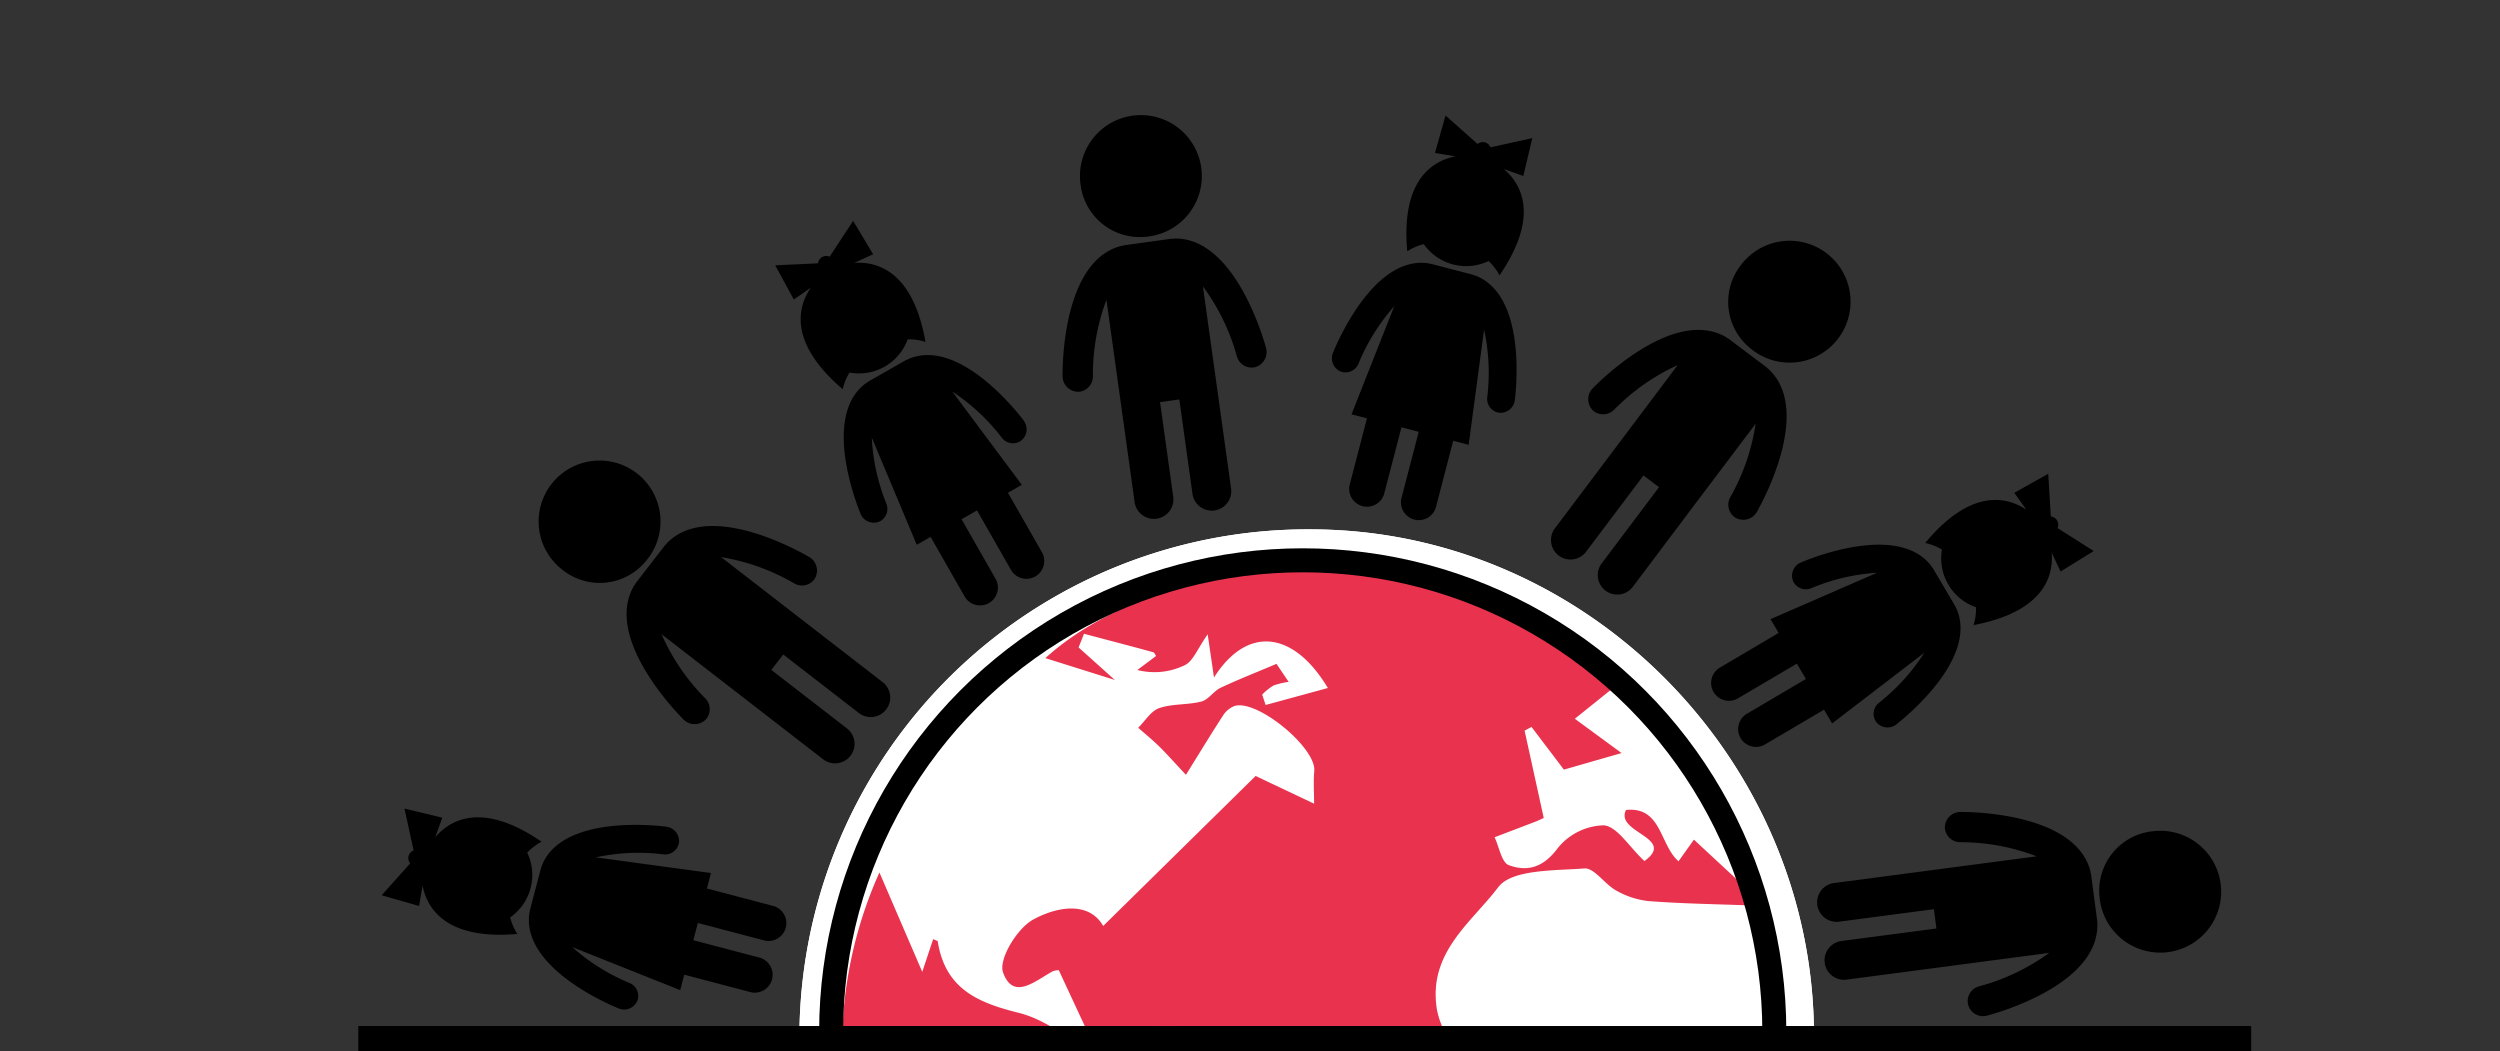 <svg xmlns="http://www.w3.org/2000/svg" xmlns:xlink="http://www.w3.org/1999/xlink" width="198.442" height="83.442" viewBox="0 0 198.442 83.442">
  <rect x="0" y="0" width="198.442" height="83.442" fill="#333333" stroke="none"/>
  <defs>
    <clipPath id="clip-path">
      <rect id="Rectangle_314" data-name="Rectangle 314" width="198.442" height="82.353" fill="none"/>
    </clipPath>
  </defs>
  <g id="Group_579" data-name="Group 579" transform="translate(-383.34 -279.32)">
    <g id="Group_578" data-name="Group 578" transform="translate(383.34 279.32)">
      <g id="Group_577" data-name="Group 577" clip-path="url(#clip-path)">
        <g id="Group_576" data-name="Group 576" transform="translate(30.231 9.17)">
          <g id="Group_558" data-name="Group 558" transform="translate(33.223 32.85)">
            <path id="Path_1945" data-name="Path 1945" d="M439.221,356.52a40.267,40.267,0,1,0,80.534.111C519.8,334.7,501.807,316.448,480,316.325A40.353,40.353,0,0,0,439.221,356.52Z" transform="translate(-439.22 -316.324)" fill="#fff"/>
            <path id="Path_1946" data-name="Path 1946" d="M439.221,356.52A40.353,40.353,0,0,1,480,316.325c21.8.123,39.8,18.371,39.752,40.306a40.267,40.267,0,1,1-80.534-.111Zm6.352-12.96a33.706,33.706,0,0,0-.3,26.991c9.9,24.645,42.639,30.906,60.785,11.568a4.557,4.557,0,0,0,.824-3.257c-.413-3.794-3.561-7.231-1.451-11.388.114-.224-.324-.71-.47-1.088-.781-2.011-1.551-4.027-2.6-6.748-1.469,0-3.583-.129-5.674.03a6.469,6.469,0,0,1-6.864-5.169c-.77-4.55,2.743-6.945,4.854-9.749,1.081-1.435,4.471-1.313,6.847-1.493.779-.059,1.6,1.243,2.5,1.74a6.625,6.625,0,0,0,2.572.849c2.573.2,5.158.24,7.738.333.089,0,.179-.09.957-.5l-5.077-4.709L509,342.684c-1.515-1.338-1.339-4.362-4.166-4.074-.913,1.813,4.039,2.193,1.458,4.057-1.241-1.168-2.16-2.74-3.215-2.839a4.86,4.86,0,0,0-3.667,1.815c-1.13,1.531-2.4,1.894-3.884,1.346-.57-.211-.762-1.447-1.125-2.215q1.645-.627,3.291-1.255c.174-.067.342-.152.611-.273l-1.521-6.934.551-.293,2.569,3.388,4.577-1.315-3.71-2.722,2.988-2.4c-13.746-12.877-35.465-11.077-45.016-2.414l5.516,1.734-2.877-2.581.431-1.084c1.832.484,3.664.962,5.491,1.463.111.031.176.231.226.3l-1.484,1.111a5.484,5.484,0,0,0,3.8-.4c.638-.332.964-1.267,1.783-2.433l.5,3.43c2.645-4.156,6.318-3.7,9.04.833l-4.94,1.347-.275-.824a4.643,4.643,0,0,1,.893-.718,5.854,5.854,0,0,1,1.21-.292l-.966-1.43c-1.482.626-2.983,1.213-4.438,1.9-.556.262-.956.942-1.517,1.089-1.09.284-2.3.164-3.351.523-.659.225-1.121,1.022-1.672,1.561.56.494,1.141.964,1.672,1.486.634.623,1.223,1.292,2.119,2.248.966-1.555,1.932-3.147,2.944-4.708a1.905,1.905,0,0,1,.888-.746c1.77-.6,6.517,3.3,6.354,5.146-.075.854-.013,1.72-.013,2.6l-4.642-2.2-12.1,11.906c-1.114-1.96-3.636-1.565-5.57-.5-1.26.694-2.749,3.141-2.381,4.18.815,2.3,2.591.636,3.957-.086a1.335,1.335,0,0,1,.47-.083l2.891,6.214c1-.393,2.173-.89,3.371-1.3a5.379,5.379,0,0,1,2.15-.474,10.613,10.613,0,0,1,4.148.874,44.358,44.358,0,0,1,5.363,4.087c1,.806,1.812,1.951,2.927,2.482a43.868,43.868,0,0,0,5.378,1.825,49.631,49.631,0,0,0-1.985,6.079c-.332,1.8-.748,3.078-2.9,3.185a2.086,2.086,0,0,0-1.417,1.473c.215,4.318-2.624,6.147-6.214,7.816.676,2.293,1.376,4.674,2.071,7.035a5.863,5.863,0,0,1-5.636-4.8c-.625-4.018-.913-8.087-1.485-12.115a6.088,6.088,0,0,0-1.289-2.8c-1.357-1.687-3.294-3.031-4.222-4.9-.6-1.2.091-3.1.391-4.645a10.186,10.186,0,0,1,.923-2.261c-2.919-1.742-5.128-3.776-7.682-4.4-3.383-.833-5.808-2-6.393-5.661-.009-.055-.165-.085-.362-.181l-.866,2.6Z" transform="translate(-439.22 -316.324)" fill="#fff"/>
            <path id="Path_1947" data-name="Path 1947" d="M445.169,343.159l3.4,7.889.866-2.6c.2.1.353.126.362.181.585,3.661,3.01,4.827,6.393,5.661,2.554.629,4.762,2.663,7.682,4.4a10.186,10.186,0,0,0-.923,2.261c-.3,1.549-.986,3.449-.391,4.645.928,1.867,2.865,3.21,4.222,4.9a6.088,6.088,0,0,1,1.289,2.8c.572,4.028.861,8.1,1.485,12.115a5.863,5.863,0,0,0,5.636,4.8c-.695-2.361-1.4-4.742-2.071-7.035,3.589-1.669,6.428-3.5,6.214-7.816a2.086,2.086,0,0,1,1.417-1.473c2.154-.107,2.571-1.385,2.9-3.185a49.631,49.631,0,0,1,1.985-6.079,43.868,43.868,0,0,1-5.378-1.825c-1.115-.531-1.927-1.676-2.927-2.482a44.358,44.358,0,0,0-5.363-4.087,10.613,10.613,0,0,0-4.148-.874,5.379,5.379,0,0,0-2.15.474c-1.2.414-2.366.912-3.371,1.3l-2.891-6.214a1.335,1.335,0,0,0-.47.083c-1.366.722-3.142,2.387-3.957.086-.368-1.039,1.121-3.486,2.381-4.18,1.934-1.064,4.456-1.459,5.57.5l12.1-11.906,4.642,2.2c0-.878-.062-1.744.013-2.6.162-1.85-4.584-5.749-6.354-5.146a1.905,1.905,0,0,0-.888.746c-1.013,1.561-1.978,3.153-2.944,4.708-.9-.956-1.485-1.625-2.119-2.248-.53-.522-1.112-.992-1.672-1.486.551-.539,1.013-1.337,1.672-1.561,1.053-.36,2.261-.24,3.351-.523.561-.146.961-.827,1.517-1.089,1.455-.684,2.956-1.271,4.438-1.9l.966,1.43a5.854,5.854,0,0,0-1.21.292,4.643,4.643,0,0,0-.893.718l.275.824,4.94-1.347c-2.722-4.538-6.4-4.99-9.04-.833l-.5-3.43c-.819,1.166-1.145,2.1-1.783,2.433a5.484,5.484,0,0,1-3.8.4l1.484-1.111c-.05-.07-.115-.27-.226-.3-1.827-.5-3.66-.979-5.491-1.463l-.431,1.084,2.877,2.581-5.516-1.734c9.551-8.663,31.27-10.463,45.016,2.414l-2.988,2.4,3.71,2.722-4.577,1.315-2.569-3.388-.551.293,1.521,6.934c-.269.12-.437.206-.611.273q-1.644.63-3.291,1.255c.363.769.555,2,1.125,2.215,1.482.548,2.754.185,3.884-1.346a4.86,4.86,0,0,1,3.667-1.815c1.055.1,1.974,1.67,3.215,2.839,2.581-1.865-2.371-2.244-1.458-4.057,2.827-.287,2.651,2.737,4.166,4.074l1.222-1.719,5.077,4.709c-.778.413-.869.506-.957.5-2.58-.093-5.164-.134-7.738-.333a6.625,6.625,0,0,1-2.572-.849c-.9-.5-1.725-1.8-2.5-1.74-2.377.181-5.766.058-6.847,1.493-2.111,2.8-5.624,5.2-4.854,9.749a6.469,6.469,0,0,0,6.864,5.169c2.092-.159,4.2-.03,5.674-.03,1.045,2.722,1.815,4.737,2.6,6.748.146.378.584.864.47,1.088-2.11,4.157,1.038,7.594,1.451,11.388a4.557,4.557,0,0,1-.824,3.257c-18.146,19.338-50.885,13.077-60.785-11.568A33.706,33.706,0,0,1,445.169,343.159Z" transform="translate(-438.817 -315.924)" fill="#e9324d"/>
          </g>
          <circle id="Ellipse_98" data-name="Ellipse 98" cx="37.433" cy="37.433" r="37.433" transform="translate(35.743 35.305)" fill="none" stroke="#000" stroke-miterlimit="10" stroke-width="1.905"/>
          <g id="Group_565" data-name="Group 565" transform="translate(54.112)">
            <g id="Group_559" data-name="Group 559" transform="translate(0 0)">
              <path id="Path_1948" data-name="Path 1948" d="M464.14,297.012a4.837,4.837,0,1,0-5.262-4.147,4.739,4.739,0,0,0,5.262,4.147" transform="translate(-457.451 -287.395)"/>
              <path id="Path_1949" data-name="Path 1949" d="M466.567,295.994a1.2,1.2,0,0,0-.241.025l-.049-.014-1.914.267-1.913.267-.042.026a1.092,1.092,0,0,0-.24.042c-4.509,1.277-4.561,9.383-4.552,10.3a1.243,1.243,0,0,0,1.215,1.252,1.088,1.088,0,0,0,.162-.01,1.225,1.225,0,0,0,1.031-1.239,16.84,16.84,0,0,1,1.075-6.05l1.19,8.546,1.038,7.446a1.548,1.548,0,1,0,3.064-.427l-1.037-7.446.764-.106.766-.108,1.038,7.446a1.547,1.547,0,1,0,3.063-.426l-1.038-7.446h0l-1.19-8.547a16.909,16.909,0,0,1,2.688,5.525,1.219,1.219,0,0,0,1.329.911.956.956,0,0,0,.158-.034,1.246,1.246,0,0,0,.829-1.538c-.244-.887-2.508-8.67-7.2-8.666" transform="translate(-457.616 -286.23)"/>
            </g>
            <g id="Group_560" data-name="Group 560" transform="translate(21.382)">
              <path id="Path_1950" data-name="Path 1950" d="M490.963,308.584c.106-.835.919-8.2-3.042-9.844a1.077,1.077,0,0,0-.212-.064l-.035-.028-1.711-.445-1.711-.446-.047.008a1.085,1.085,0,0,0-.216-.049c-4.258-.5-7.141,6.329-7.456,7.11a1.137,1.137,0,0,0,.587,1.484,1.045,1.045,0,0,0,.142.049,1.114,1.114,0,0,0,1.3-.687,16.061,16.061,0,0,1,2.829-4.534L478,309.719l1.226.319-1.352,5.192a1.416,1.416,0,1,0,2.739.713l1.351-5.192.685.178.685.178-1.352,5.192a1.415,1.415,0,1,0,2.737.713l1.352-5.192,1.228.319,1.223-9.147a16.053,16.053,0,0,1,.255,5.338,1.115,1.115,0,0,0,.8,1.234.856.856,0,0,0,.146.027,1.138,1.138,0,0,0,1.238-1.008" transform="translate(-476.446 -286)"/>
              <path id="Path_1951" data-name="Path 1951" d="M481.717,298.173a4.372,4.372,0,0,1,1.313-.57,4.108,4.108,0,0,0,5.143,1.34,4.328,4.328,0,0,1,.868,1.137c3.235-4.735,1.716-7.273.338-8.442l1.551.556.714-3.007-3.319.734a.652.652,0,0,0-1.027-.267l-2.54-2.26-.841,2.973,1.624.27c-1.773.349-4.337,1.824-3.823,7.535" transform="translate(-475.74 -287.395)"/>
            </g>
            <g id="Group_561" data-name="Group 561" transform="translate(38.793 9.893)">
              <path id="Path_1952" data-name="Path 1952" d="M505.956,304.734a4.837,4.837,0,1,0-.8-6.652,4.738,4.738,0,0,0,.8,6.652" transform="translate(-490.102 -296.107)"/>
              <path id="Path_1953" data-name="Path 1953" d="M509.131,305.585a1.178,1.178,0,0,0-.188-.152l-.025-.044-1.546-1.163-1.543-1.162-.049-.011a1.169,1.169,0,0,0-.2-.139c-4.1-2.277-9.853,3.428-10.5,4.087a1.242,1.242,0,0,0-.024,1.744.987.987,0,0,0,.123.108,1.224,1.224,0,0,0,1.6-.15,16.843,16.843,0,0,1,5.032-3.528l-5.188,6.9-4.519,6.006a1.548,1.548,0,1,0,2.472,1.86l4.521-6.006.615.463.62.466-4.521,6.007a1.547,1.547,0,1,0,2.471,1.859l4.519-6.007h0L508,309.826a16.908,16.908,0,0,1-2,5.812,1.22,1.22,0,0,0,.3,1.583.885.885,0,0,0,.135.087,1.246,1.246,0,0,0,1.673-.5c.453-.8,4.341-7.912,1.019-11.218" transform="translate(-491.778 -295.257)"/>
            </g>
            <g id="Group_562" data-name="Group 562" transform="translate(51.485 28.441)">
              <path id="Path_1954" data-name="Path 1954" d="M517.66,331.65c.664-.516,6.44-5.162,4.792-9.121a1.171,1.171,0,0,0-.106-.194l-.006-.045-.9-1.523-.9-1.524-.039-.027a.992.992,0,0,0-.118-.186c-2.665-3.359-9.527-.556-10.3-.225a1.136,1.136,0,0,0-.631,1.465.942.942,0,0,0,.067.135,1.113,1.113,0,0,0,1.407.433,16.075,16.075,0,0,1,5.2-1.217l-8.461,3.685.644,1.092L503.7,327.12a1.416,1.416,0,1,0,1.436,2.438l4.622-2.724.359.61.36.609-4.623,2.724a1.416,1.416,0,1,0,1.436,2.437l4.622-2.724.644,1.092,7.322-5.616a16.037,16.037,0,0,1-3.586,3.962,1.117,1.117,0,0,0-.3,1.442.945.945,0,0,0,.085.123,1.138,1.138,0,0,0,1.589.158" transform="translate(-502.955 -311.77)"/>
              <path id="Path_1955" data-name="Path 1955" d="M517.914,317.93a4.341,4.341,0,0,1,1.332.523,4.108,4.108,0,0,0,2.7,4.578,4.334,4.334,0,0,1-.189,1.417c5.633-1.072,6.348-3.943,6.2-5.742l.706,1.489,2.629-1.625-2.87-1.824a.666.666,0,0,0-.034-.6.659.659,0,0,0-.5-.317l-.206-3.393-2.695,1.511.959,1.338c-1.5-1-4.359-1.768-8.026,2.64" transform="translate(-500.928 -312.441)"/>
            </g>
            <g id="Group_563" data-name="Group 563" transform="translate(59.903 55.281)">
              <path id="Path_1956" data-name="Path 1956" d="M530.109,342.668a4.836,4.836,0,1,0,4.184-5.233,4.738,4.738,0,0,0-4.184,5.233" transform="translate(-507.698 -335.9)"/>
              <path id="Path_1957" data-name="Path 1957" d="M532.614,345.108a1.114,1.114,0,0,0-.024-.241l.015-.049-.253-1.917-.253-1.916-.025-.042a1.163,1.163,0,0,0-.041-.24c-1.245-4.518-9.35-4.63-10.269-4.626a1.243,1.243,0,0,0-1.263,1.2,1.088,1.088,0,0,0,.01.162,1.224,1.224,0,0,0,1.231,1.04,16.85,16.85,0,0,1,6.042,1.12l-8.555,1.129-7.453.982a1.548,1.548,0,1,0,.4,3.067l7.454-.982.1.764.1.769-7.454.982a1.548,1.548,0,1,0,.4,3.066l7.454-.983v0l8.555-1.129a16.9,16.9,0,0,1-5.546,2.648,1.221,1.221,0,0,0-.92,1.322,1.221,1.221,0,0,0,1.565,1c.889-.237,8.687-2.445,8.719-7.132" transform="translate(-510.369 -336.078)"/>
            </g>
            <g id="Group_564" data-name="Group 564" transform="translate(59.647 76.672)">
              <path id="Path_1958" data-name="Path 1958" d="M519.629,369.408c.833.112,8.2.978,9.865-2.971a1.007,1.007,0,0,0,.065-.211l.028-.035.459-1.709.458-1.708-.007-.047a1.019,1.019,0,0,0,.05-.215c.53-4.255-6.277-7.188-7.055-7.507a1.137,1.137,0,0,0-1.489.576.925.925,0,0,0-.049.142,1.112,1.112,0,0,0,.677,1.307,16.049,16.049,0,0,1,4.514,2.862l-8.556-3.457-.328,1.224-5.181-1.39a1.416,1.416,0,1,0-.734,2.733l5.182,1.39-.184.682-.183.684-5.181-1.39a1.415,1.415,0,1,0-.734,2.731l5.183,1.39-.329,1.225,9.138,1.29a16.023,16.023,0,0,1-5.339.217,1.117,1.117,0,0,0-1.241.794,1.037,1.037,0,0,0-.027.146,1.138,1.138,0,0,0,1,1.246" transform="translate(-510.143 -354.915)" fill="#e94f53"/>
              <path id="Path_1959" data-name="Path 1959" d="M529.183,360.24a4.383,4.383,0,0,1,.56,1.317,4.107,4.107,0,0,0-1.377,5.133,4.318,4.318,0,0,1-1.144.858c4.711,3.269,7.261,1.768,8.439.4l-.567,1.547,3,.737-.709-3.325a.662.662,0,0,0,.4-.442.653.653,0,0,0-.126-.581l2.277-2.524-2.966-.864-.283,1.622c-.335-1.775-1.792-4.348-7.506-3.877" transform="translate(-507.828 -354.201)" fill="#e94f53"/>
            </g>
          </g>
          <g id="Group_566" data-name="Group 566" transform="translate(106.551 93.524)">
            <path id="Path_1960" data-name="Path 1960" d="M520.869,384.222a4.837,4.837,0,1,0,6.668-.652,4.736,4.736,0,0,0-6.668.652" transform="translate(-501.612 -368.029)" fill="#221f1f"/>
            <path id="Path_1961" data-name="Path 1961" d="M521.317,387.409a1.128,1.128,0,0,0,.156-.185l.045-.024,1.2-1.518,1.2-1.517.012-.048a1.182,1.182,0,0,0,.144-.2c2.369-4.044-3.206-9.928-3.849-10.586a1.244,1.244,0,0,0-1.743-.064,1.093,1.093,0,0,0-.11.12,1.224,1.224,0,0,0,.114,1.608,16.867,16.867,0,0,1,3.413,5.11l-6.777-5.343-5.9-4.655a1.548,1.548,0,1,0-1.916,2.43l5.9,4.655-.477.605-.48.609-5.9-4.655a1.547,1.547,0,1,0-1.914,2.428l5.9,4.655h0l6.776,5.343a16.9,16.9,0,0,1-5.765-2.126,1.22,1.22,0,0,0-1.59.263,1.042,1.042,0,0,0-.09.133,1.246,1.246,0,0,0,.467,1.684c.789.471,7.811,4.519,11.192,1.272" transform="translate(-503.795 -369.756)" fill="#221f1f"/>
          </g>
          <g id="Group_567" data-name="Group 567" transform="translate(94.23 105.955)">
            <path id="Path_1962" data-name="Path 1962" d="M494.468,395.331c.5.676,5.016,6.554,9.01,5a1,1,0,0,0,.2-.1l.045,0,1.543-.863,1.544-.864.028-.036a1.166,1.166,0,0,0,.188-.115c3.418-2.589.771-9.511.458-10.293a1.137,1.137,0,0,0-1.451-.664.988.988,0,0,0-.136.064,1.114,1.114,0,0,0-.464,1.4,16.064,16.064,0,0,1,1.1,5.23l-3.493-8.542-1.1.619-2.62-4.683a1.416,1.416,0,1,0-2.469,1.382l2.619,4.682-.618.345-.617.345-2.619-4.682a1.415,1.415,0,1,0-2.469,1.38l2.619,4.683-1.107.619,5.449,7.447A16.045,16.045,0,0,1,496.222,394a1.117,1.117,0,0,0-1.435-.335,1.052,1.052,0,0,0-.124.082,1.139,1.139,0,0,0-.2,1.585" transform="translate(-492.945 -380.704)" fill="#221f1f"/>
            <path id="Path_1963" data-name="Path 1963" d="M507.7,395.88a4.38,4.38,0,0,1-.554,1.321,4.105,4.105,0,0,0-4.638,2.594,4.334,4.334,0,0,1-1.414-.219c.944,5.656,3.8,6.435,5.6,6.325l-1.5.672,1.565,2.664,1.888-2.827a.651.651,0,0,0,.925-.517l3.4-.128-1.45-2.729-1.359.929c1.038-1.478,1.866-4.317-2.457-8.084" transform="translate(-491.841 -378.647)" fill="#221f1f"/>
          </g>
          <g id="Group_568" data-name="Group 568" transform="translate(75.708 114.083)">
            <path id="Path_1964" data-name="Path 1964" d="M485.337,407.6a4.837,4.837,0,1,0,5.184,4.245,4.739,4.739,0,0,0-5.184-4.245" transform="translate(-476.006 -385.19)" fill="#221f1f"/>
            <path id="Path_1965" data-name="Path 1965" d="M483.706,410.083a1.123,1.123,0,0,0,.241-.02l.049.015,1.919-.231,1.918-.231.043-.026a1.177,1.177,0,0,0,.241-.037c4.531-1.193,4.735-9.3,4.743-10.215a1.245,1.245,0,0,0-1.19-1.276,1.273,1.273,0,0,0-.164.008,1.225,1.225,0,0,0-1.054,1.22,16.854,16.854,0,0,1-1.189,6.03l-1.03-8.568-.9-7.464a1.548,1.548,0,1,0-3.072.369l.9,7.464-.766.092-.769.093-.9-7.464a1.548,1.548,0,1,0-3.07.369l.9,7.464h0l1.03,8.568A16.894,16.894,0,0,1,479,400.666a1.219,1.219,0,0,0-1.312-.935.957.957,0,0,0-.159.031,1.246,1.246,0,0,0-.857,1.522c.227.891,2.345,8.715,7.032,8.8" transform="translate(-476.634 -387.861)" fill="#221f1f"/>
          </g>
          <g id="Group_569" data-name="Group 569" transform="translate(54.302 113.585)">
            <path id="Path_1966" data-name="Path 1966" d="M459.369,396.821c-.123.832-1.073,8.184,2.857,9.9a1.048,1.048,0,0,0,.21.067l.035.028,1.7.478,1.7.478.047-.007a1.022,1.022,0,0,0,.215.052c4.248.579,7.259-6.194,7.588-6.969a1.137,1.137,0,0,0-.559-1.494.92.92,0,0,0-.142-.051,1.114,1.114,0,0,0-1.315.662,16.032,16.032,0,0,1-2.913,4.481l3.554-8.517-1.22-.342,1.449-5.166a1.416,1.416,0,1,0-2.725-.764l-1.449,5.166-.68-.191-.681-.192,1.449-5.166a1.415,1.415,0,1,0-2.723-.763l-1.449,5.166-1.221-.343-1.4,9.122a16.058,16.058,0,0,1-.154-5.342,1.116,1.116,0,0,0-.78-1.249,1.02,1.02,0,0,0-.146-.031,1.139,1.139,0,0,0-1.256.986" transform="translate(-457.593 -387.423)" fill="#221f1f"/>
            <path id="Path_1967" data-name="Path 1967" d="M467.876,406.48a4.362,4.362,0,0,1-1.323.544,4.107,4.107,0,0,0-5.117-1.435,4.335,4.335,0,0,1-.846-1.153c-3.323,4.673-1.851,7.239-.5,8.434l-1.54-.585-.771,2.992,3.333-.671a.65.65,0,0,0,1.02.286l2.5,2.306.9-2.956-1.618-.3c1.778-.315,4.37-1.742,3.963-7.46" transform="translate(-457.783 -385.117)" fill="#221f1f"/>
          </g>
          <g id="Group_570" data-name="Group 570" transform="translate(27.203 105.064)">
            <path id="Path_1968" data-name="Path 1968" d="M441.654,396.925a4.837,4.837,0,1,0,.6,6.672,4.737,4.737,0,0,0-.6-6.672" transform="translate(-433.918 -377.748)" fill="#221f1f"/>
            <path id="Path_1969" data-name="Path 1969" d="M439.6,397.349a1.191,1.191,0,0,0,.183.158l.024.044,1.51,1.208,1.508,1.207.048.012a1.178,1.178,0,0,0,.2.145c4.025,2.4,9.951-3.133,10.613-3.771a1.243,1.243,0,0,0,.076-1.743,1,1,0,0,0-.119-.111,1.225,1.225,0,0,0-1.609.1,16.868,16.868,0,0,1-5.135,3.376l5.392-6.738,4.7-5.868a1.548,1.548,0,1,0-2.415-1.934l-4.7,5.87-.6-.481-.605-.485,4.7-5.868a1.548,1.548,0,1,0-2.414-1.933l-4.7,5.87h0l-5.392,6.737a16.879,16.879,0,0,1,2.168-5.749,1.219,1.219,0,0,0-.251-1.591,1,1,0,0,0-.134-.092,1.247,1.247,0,0,0-1.686.454c-.477.787-4.576,7.778-1.352,11.183" transform="translate(-433.314 -379.919)" fill="#221f1f"/>
          </g>
          <g id="Group_571" data-name="Group 571" transform="translate(8.232 92.666)">
            <path id="Path_1970" data-name="Path 1970" d="M431.988,370.442c-.679.5-6.591,4.968-5.061,8.974a1.039,1.039,0,0,0,.1.2l0,.044.852,1.55.852,1.55.037.028a1.045,1.045,0,0,0,.112.19c2.564,3.437,9.507.84,10.289.533a1.137,1.137,0,0,0,.676-1.446.943.943,0,0,0-.064-.137,1.114,1.114,0,0,0-1.393-.475,16.048,16.048,0,0,1-5.238,1.062l8.566-3.43-.61-1.111,4.7-2.584a1.416,1.416,0,1,0-1.364-2.48l-4.7,2.585-.341-.619-.341-.62,4.7-2.584a1.416,1.416,0,1,0-1.363-2.479l-4.7,2.584-.611-1.111-7.487,5.395a16.072,16.072,0,0,1,3.7-3.853,1.116,1.116,0,0,0,.345-1.432,1.079,1.079,0,0,0-.081-.126,1.139,1.139,0,0,0-1.584-.206" transform="translate(-415.929 -369)" fill="#221f1f"/>
            <path id="Path_1971" data-name="Path 1971" d="M430.56,383.669a4.366,4.366,0,0,1-1.315-.562,4.111,4.111,0,0,0-2.561-4.658,4.327,4.327,0,0,1,.231-1.41c-5.663.9-6.463,3.751-6.366,5.554l-.662-1.509-2.675,1.547,2.814,1.908a.667.667,0,0,0,.016.6.657.657,0,0,0,.494.332l.1,3.4,2.739-1.431-.92-1.366c1.472,1.048,4.3,1.9,8.1-2.4" transform="translate(-417.212 -367.911)" fill="#221f1f"/>
          </g>
          <g id="Group_572" data-name="Group 572" transform="translate(0 76.149)">
            <path id="Path_1972" data-name="Path 1972" d="M419.581,363.28a4.837,4.837,0,1,0-4.161,5.252,4.739,4.739,0,0,0,4.161-5.252" transform="translate(-409.962 -353.799)" fill="#e94f53"/>
            <path id="Path_1973" data-name="Path 1973" d="M418.568,361.672a1.185,1.185,0,0,0,.025.241l-.014.05.261,1.916.262,1.913.026.042a1.163,1.163,0,0,0,.041.24c1.266,4.511,9.372,4.585,10.291,4.578a1.243,1.243,0,0,0,1.256-1.212,1.088,1.088,0,0,0-.01-.162,1.225,1.225,0,0,0-1.237-1.034,16.827,16.827,0,0,1-6.047-1.091l8.549-1.168,7.448-1.017A1.548,1.548,0,1,0,439,361.9l-7.448,1.017-.1-.764-.106-.768,7.449-1.017a1.547,1.547,0,1,0-.419-3.064l-7.448,1.017h0l-8.551,1.168a16.9,16.9,0,0,1,5.533-2.674,1.219,1.219,0,0,0,.913-1.326.95.95,0,0,0-.033-.158,1.247,1.247,0,0,0-1.535-.833c-.888.242-8.677,2.486-8.686,7.173" transform="translate(-408.796 -354.455)" fill="#e94f53"/>
          </g>
          <g id="Group_573" data-name="Group 573" transform="translate(0.063 55.013)">
            <path id="Path_1974" data-name="Path 1974" d="M431.221,337.127c-.835-.108-8.2-.94-9.852,3.017a1.048,1.048,0,0,0-.064.211l-.028.035-.45,1.71-.45,1.71.007.047a.978.978,0,0,0-.049.216c-.51,4.257,6.31,7.158,7.09,7.474a1.137,1.137,0,0,0,1.485-.583.967.967,0,0,0,.049-.143,1.114,1.114,0,0,0-.684-1.3,16.08,16.08,0,0,1-4.527-2.84l8.573,3.416.322-1.225,5.188,1.366a1.416,1.416,0,1,0,.72-2.737l-5.188-1.366.179-.684.181-.684,5.188,1.365a1.415,1.415,0,1,0,.72-2.734l-5.188-1.366.322-1.226-9.143-1.247a16.057,16.057,0,0,1,5.338-.242,1.116,1.116,0,0,0,1.237-.8.984.984,0,0,0,.028-.146,1.139,1.139,0,0,0-1.006-1.24" transform="translate(-408.623 -335.688)"/>
            <path id="Path_1975" data-name="Path 1975" d="M420.787,345.792a4.386,4.386,0,0,1-.566-1.315,4.107,4.107,0,0,0,1.352-5.139,4.346,4.346,0,0,1,1.14-.864c-4.727-3.246-7.27-1.734-8.442-.359l.56-1.55-3-.722.724,3.321a.65.65,0,0,0-.27,1.024l-2.265,2.534,2.971.851.275-1.624c.344,1.774,1.812,4.341,7.524,3.843" transform="translate(-410.018 -335.842)"/>
          </g>
          <g id="Group_574" data-name="Group 574" transform="translate(12.479 27.666)">
            <path id="Path_1976" data-name="Path 1976" d="M429.535,319.431a4.837,4.837,0,1,0-6.662.711,4.738,4.738,0,0,0,6.662-.711" transform="translate(-420.952 -311.759)"/>
            <path id="Path_1977" data-name="Path 1977" d="M430.42,317.369a1.12,1.12,0,0,0-.154.185l-.044.025-1.184,1.528-1.182,1.528-.011.048a1.14,1.14,0,0,0-.143.2c-2.331,4.064,3.294,9.9,3.944,10.55a1.243,1.243,0,0,0,1.744.049,1.19,1.19,0,0,0,.108-.121,1.225,1.225,0,0,0-.127-1.607,16.862,16.862,0,0,1-3.459-5.08l6.823,5.283,5.945,4.6a1.549,1.549,0,1,0,1.894-2.447l-5.945-4.6.472-.61.475-.613,5.943,4.6a1.548,1.548,0,1,0,1.893-2.446l-5.945-4.6h0l-6.823-5.283a16.906,16.906,0,0,1,5.784,2.075,1.22,1.22,0,0,0,1.586-.277,1.055,1.055,0,0,0,.09-.134,1.247,1.247,0,0,0-.481-1.679c-.795-.464-7.852-4.45-11.2-1.172" transform="translate(-420.114 -311.172)"/>
          </g>
          <g id="Group_575" data-name="Group 575" transform="translate(31.306 8.362)">
            <path id="Path_1978" data-name="Path 1978" d="M456.6,309.331c-.508-.671-5.074-6.51-9.055-4.917a1.1,1.1,0,0,0-.2.1l-.045,0-1.535.877-1.536.877-.028.038a1.082,1.082,0,0,0-.187.116c-3.4,2.62-.687,9.518-.366,10.3a1.136,1.136,0,0,0,1.456.652,1,1,0,0,0,.136-.065,1.115,1.115,0,0,0,.452-1.4,16.058,16.058,0,0,1-1.146-5.22l3.569,8.51,1.1-.628,2.659,4.659a1.416,1.416,0,1,0,2.457-1.4l-2.659-4.659.613-.35.614-.351,2.661,4.659a1.415,1.415,0,1,0,2.456-1.4l-2.661-4.659,1.1-.629-5.515-7.4a16.037,16.037,0,0,1,3.912,3.641,1.116,1.116,0,0,0,1.438.321.94.94,0,0,0,.124-.083,1.138,1.138,0,0,0,.181-1.586" transform="translate(-436.883 -293.488)"/>
            <path id="Path_1979" data-name="Path 1979" d="M442.887,308.123a4.335,4.335,0,0,1,.542-1.325,4.107,4.107,0,0,0,4.615-2.636,4.327,4.327,0,0,1,1.415.208c-.995-5.647-3.855-6.4-5.657-6.275l1.5-.686-1.589-2.65-1.862,2.845a.652.652,0,0,0-.921.525l-3.4.159L439.006,301l1.351-.94c-1.024,1.488-1.828,4.333,2.53,8.061" transform="translate(-437.532 -294.759)"/>
          </g>
        </g>
      </g>
    </g>
    <line id="Line_13" data-name="Line 13" x2="150.249" transform="translate(411.782 361.762)" fill="none" stroke="#000" stroke-miterlimit="10" stroke-width="2"/>
  </g>
</svg>
